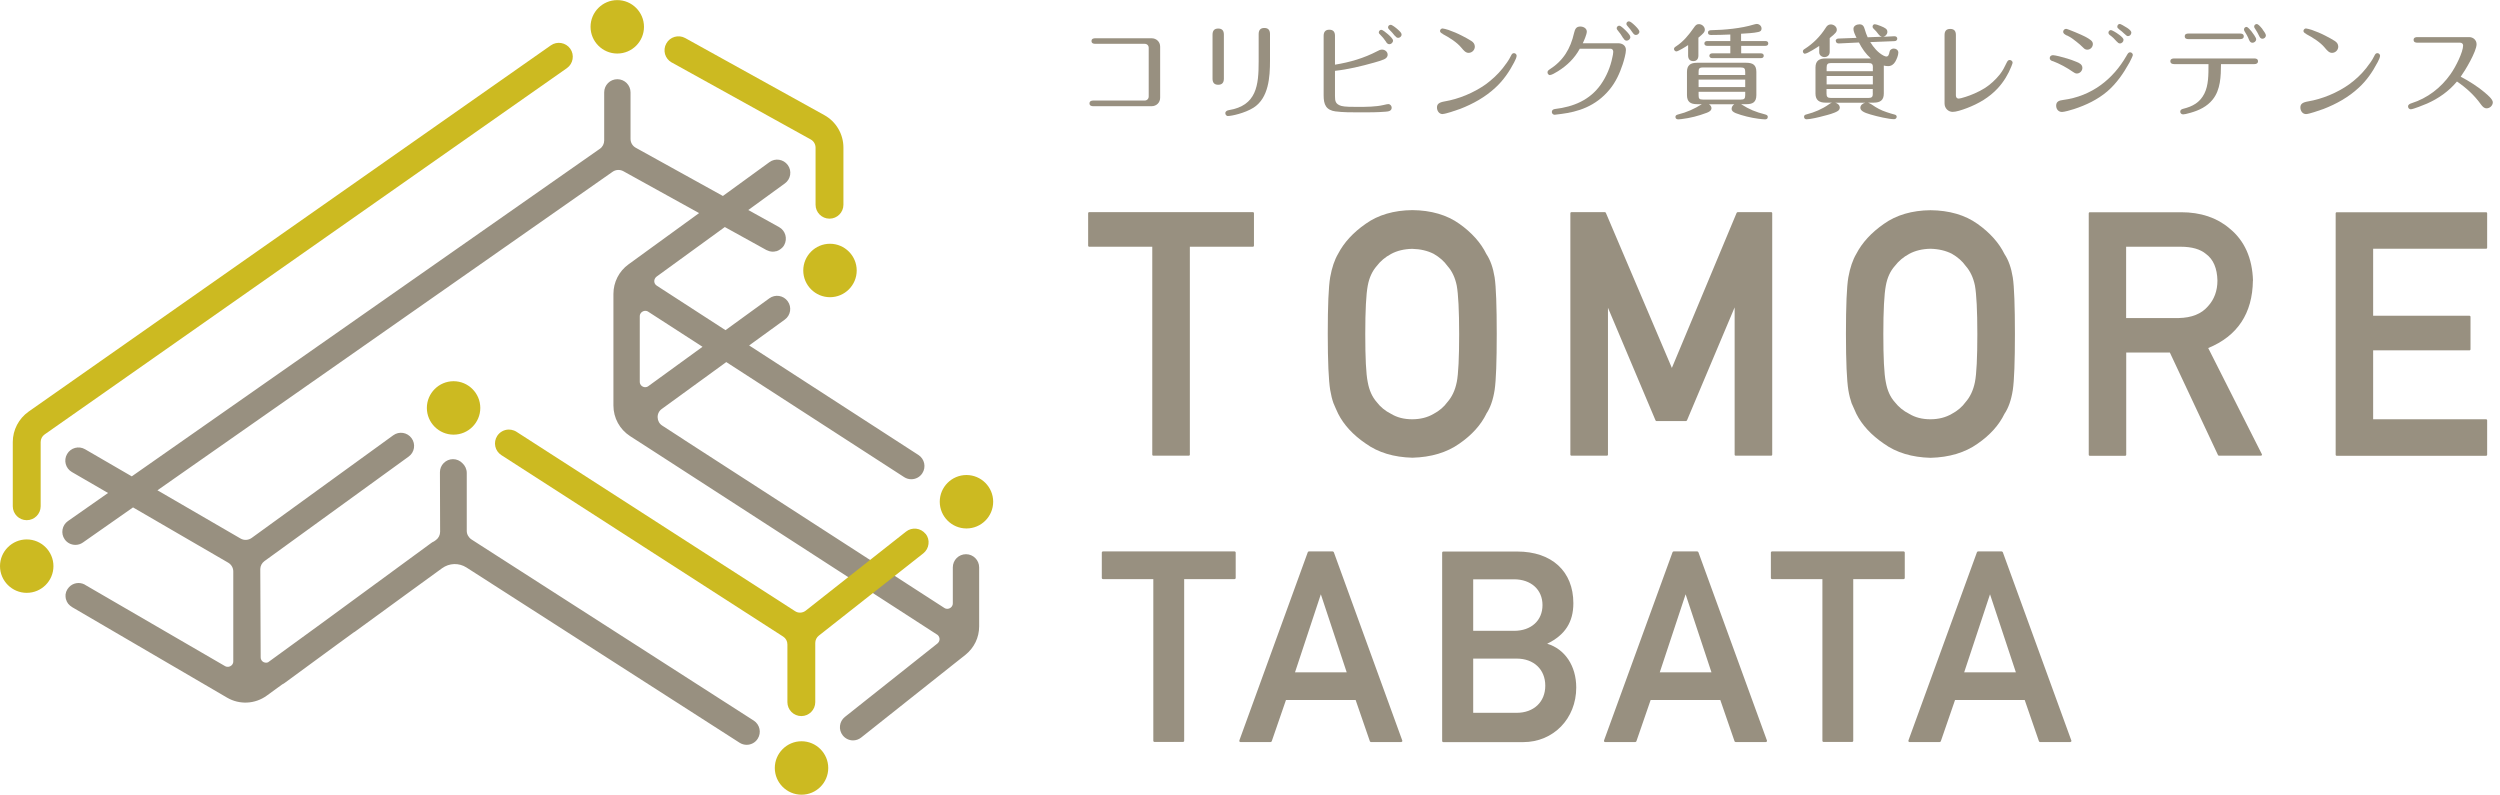 <svg width="151" height="48" viewBox="0 0 151 48" fill="none" xmlns="http://www.w3.org/2000/svg">
<g clip-path="url(#clip0_319_1156)">
<path d="M41.3 26.549L40 25.707C39.826 25.596 39.727 25.416 39.721 25.207C39.715 25.004 39.808 24.813 39.977 24.697L40.105 24.604L43.867 21.869L54.612 28.819C54.746 28.906 54.897 28.946 55.042 28.946C55.303 28.946 55.559 28.819 55.71 28.581C55.948 28.215 55.843 27.721 55.477 27.483L45.248 20.865L47.402 19.303C47.756 19.048 47.837 18.549 47.576 18.194C47.321 17.84 46.822 17.759 46.467 18.02L43.82 19.942L39.669 17.254C39.541 17.173 39.518 17.051 39.518 16.987C39.518 16.923 39.535 16.801 39.657 16.708L43.779 13.713L46.287 15.1C46.345 15.129 46.404 15.152 46.462 15.17C46.479 15.17 46.496 15.176 46.514 15.181C46.554 15.187 46.595 15.199 46.642 15.199C46.653 15.199 46.665 15.199 46.67 15.199C46.676 15.199 46.688 15.199 46.7 15.199C46.752 15.199 46.804 15.193 46.856 15.176C46.862 15.176 46.874 15.176 46.885 15.176C46.943 15.158 47.001 15.135 47.054 15.106C47.065 15.1 47.083 15.088 47.094 15.077C47.135 15.054 47.176 15.025 47.21 14.99C47.222 14.978 47.239 14.967 47.251 14.955C47.297 14.909 47.338 14.856 47.367 14.798C47.576 14.415 47.443 13.933 47.059 13.718L45.196 12.685L47.408 11.077C47.762 10.821 47.843 10.322 47.582 9.968C47.321 9.614 46.827 9.533 46.473 9.794L43.663 11.837L38.398 8.923C38.2 8.813 38.084 8.61 38.084 8.389V5.579C38.084 5.144 37.73 4.784 37.289 4.784C36.848 4.784 36.493 5.138 36.493 5.579V8.488C36.493 8.685 36.395 8.877 36.232 8.987L36.116 9.068L7.959 28.772L5.138 27.135C4.761 26.914 4.273 27.042 4.052 27.425C3.832 27.803 3.959 28.29 4.343 28.511L6.525 29.776L4.104 31.472C3.745 31.721 3.657 32.221 3.907 32.575C4.058 32.795 4.308 32.911 4.557 32.911C4.714 32.911 4.871 32.865 5.01 32.766L8.035 30.647L13.782 33.985C13.974 34.096 14.09 34.299 14.09 34.514V39.948C14.09 40.116 13.986 40.197 13.922 40.232C13.858 40.267 13.736 40.313 13.591 40.232L5.144 35.327C5.144 35.327 5.12 35.315 5.109 35.303C4.784 35.135 4.395 35.21 4.157 35.477C4.151 35.489 4.139 35.501 4.134 35.512C4.11 35.541 4.081 35.57 4.064 35.605C4.052 35.623 4.046 35.646 4.035 35.663C4.017 35.692 4.006 35.721 3.994 35.75C3.988 35.768 3.988 35.785 3.983 35.803C3.977 35.837 3.965 35.866 3.959 35.901C3.959 35.925 3.959 35.942 3.959 35.965C3.959 35.994 3.959 36.023 3.959 36.052C3.959 36.075 3.965 36.099 3.971 36.122C3.971 36.151 3.977 36.18 3.988 36.203C3.994 36.226 4.006 36.244 4.012 36.267C4.017 36.29 4.029 36.319 4.041 36.343C4.052 36.366 4.07 36.389 4.081 36.406C4.099 36.43 4.104 36.453 4.122 36.47C4.139 36.488 4.157 36.505 4.174 36.522C4.192 36.546 4.209 36.563 4.232 36.581C4.25 36.598 4.273 36.609 4.29 36.621C4.313 36.639 4.337 36.656 4.36 36.673L13.713 42.136C14.467 42.578 15.408 42.531 16.116 42.014L17.033 41.347C17.086 41.318 17.144 41.283 17.196 41.248L20.348 38.938L21.376 38.189C21.376 38.189 21.405 38.177 21.422 38.165L24.511 35.913L26.7 34.322C27.141 34.003 27.715 33.985 28.174 34.276L44.668 44.859C44.801 44.946 44.952 44.987 45.097 44.987C45.358 44.987 45.614 44.859 45.765 44.621C46.003 44.25 45.893 43.762 45.527 43.524L29.033 32.94L28.476 32.581C28.302 32.464 28.192 32.273 28.192 32.064V28.563C28.192 28.331 28.087 28.122 27.93 27.977C27.785 27.826 27.582 27.733 27.361 27.733C26.926 27.733 26.566 28.093 26.572 28.528L26.583 32.116C26.583 32.313 26.491 32.499 26.334 32.615L26.212 32.702C26.154 32.726 26.102 32.755 26.049 32.795L19.402 37.666L16.186 40.006C16.076 40.046 15.977 40.017 15.925 39.994C15.855 39.959 15.745 39.878 15.745 39.698L15.721 34.363C15.727 34.177 15.82 34.003 15.971 33.892L24.685 27.576C25.039 27.321 25.12 26.821 24.859 26.467C24.604 26.113 24.105 26.032 23.75 26.293L15.199 32.493C15.001 32.633 14.74 32.65 14.531 32.528L9.509 29.614L37.004 10.374C37.196 10.241 37.446 10.229 37.649 10.34L42.224 12.871L37.956 15.971C37.388 16.383 37.051 17.045 37.051 17.753V24.493C37.051 25.242 37.428 25.933 38.055 26.34L39.181 27.065L56.633 38.351C56.72 38.427 56.743 38.525 56.749 38.583C56.749 38.647 56.743 38.763 56.627 38.862L51.031 43.303C50.688 43.576 50.63 44.075 50.903 44.418C51.059 44.615 51.292 44.72 51.524 44.72C51.698 44.72 51.872 44.662 52.017 44.546L57.614 40.104L58.311 39.553C58.839 39.129 59.141 38.508 59.141 37.829V34.27C59.141 33.834 58.787 33.474 58.345 33.474C57.904 33.474 57.55 33.829 57.55 34.27V36.441C57.55 36.609 57.44 36.697 57.376 36.731C57.312 36.766 57.184 36.813 57.039 36.72L41.295 26.549H41.3ZM39.164 23.321C39.019 23.425 38.885 23.385 38.822 23.35C38.752 23.315 38.642 23.234 38.642 23.054V19.106C38.642 18.932 38.752 18.851 38.816 18.816C38.88 18.781 39.013 18.734 39.152 18.827L42.432 20.946L39.17 23.315L39.164 23.321Z" fill="#989080"/>
<path d="M27.396 26.253C28.29 26.253 29.01 25.527 29.01 24.639C29.01 23.75 28.285 23.025 27.396 23.025C26.508 23.025 25.782 23.75 25.782 24.639C25.782 25.527 26.508 26.253 27.396 26.253Z" fill="#CCBA21"/>
<path d="M48.412 48C49.306 48 50.026 47.274 50.026 46.386C50.026 45.498 49.3 44.772 48.412 44.772C47.524 44.772 46.798 45.498 46.798 46.386C46.798 47.274 47.524 48 48.412 48Z" fill="#CCBA21"/>
<path d="M58.374 31.919C59.269 31.919 59.988 31.193 59.988 30.305C59.988 29.416 59.263 28.691 58.374 28.691C57.486 28.691 56.761 29.416 56.761 30.305C56.761 31.193 57.486 31.919 58.374 31.919Z" fill="#CCBA21"/>
<path d="M1.614 35.808C2.508 35.808 3.228 35.083 3.228 34.194C3.228 33.306 2.502 32.581 1.614 32.581C0.726 32.581 0 33.306 0 34.194C0 35.083 0.726 35.808 1.614 35.808Z" fill="#CCBA21"/>
<path d="M37.283 3.234C38.177 3.234 38.897 2.508 38.897 1.62C38.897 0.731 38.171 0.006 37.283 0.006C36.395 0.006 35.669 0.731 35.669 1.62C35.669 2.508 36.395 3.234 37.283 3.234Z" fill="#CCBA21"/>
<path d="M50.131 17.951C51.025 17.951 51.745 17.225 51.745 16.337C51.745 15.448 51.019 14.723 50.131 14.723C49.242 14.723 48.517 15.448 48.517 16.337C48.517 17.225 49.242 17.951 50.131 17.951Z" fill="#CCBA21"/>
<path d="M34.444 2.943C34.177 2.566 33.649 2.473 33.271 2.74L1.73 24.859C1.132 25.283 0.772 25.968 0.772 26.7V30.578C0.772 31.042 1.15 31.419 1.614 31.419C2.078 31.419 2.456 31.042 2.456 30.578V26.7C2.456 26.52 2.543 26.345 2.694 26.241L34.241 4.116C34.618 3.849 34.711 3.321 34.444 2.943Z" fill="#CCBA21"/>
<path d="M40.575 3.774L48.969 8.424C49.15 8.523 49.26 8.714 49.26 8.917V12.366C49.26 12.83 49.637 13.207 50.102 13.207C50.566 13.207 50.943 12.83 50.943 12.366V8.917C50.943 8.099 50.502 7.344 49.782 6.949L41.388 2.299C40.981 2.073 40.464 2.224 40.244 2.63C40.133 2.827 40.11 3.054 40.168 3.269C40.232 3.483 40.371 3.663 40.569 3.774H40.575Z" fill="#CCBA21"/>
<path d="M55.907 32.25C55.617 31.884 55.089 31.82 54.723 32.11L48.668 36.882C48.476 37.033 48.215 37.045 48.017 36.911L31.193 26.078C31.147 26.049 31.094 26.02 31.042 26.003C30.938 25.962 30.827 25.945 30.723 25.945C30.444 25.951 30.183 26.096 30.032 26.328C29.91 26.52 29.869 26.74 29.916 26.961C29.962 27.181 30.096 27.367 30.282 27.489L47.303 38.45C47.466 38.554 47.559 38.729 47.559 38.92V42.409C47.559 42.874 47.936 43.251 48.401 43.251C48.865 43.251 49.242 42.874 49.242 42.409V38.833C49.242 38.659 49.324 38.496 49.457 38.392L55.768 33.422C55.942 33.283 56.058 33.08 56.081 32.859C56.11 32.633 56.047 32.418 55.907 32.238V32.25Z" fill="#CCBA21"/>
<path d="M66.026 6.415H69.556C69.846 6.415 70.073 6.2 70.073 5.904V2.816C70.073 2.525 69.846 2.311 69.556 2.311H66.148C66.038 2.311 65.927 2.345 65.927 2.479C65.927 2.612 66.038 2.647 66.148 2.647H69.138C69.289 2.647 69.382 2.752 69.382 2.891V5.829C69.382 5.968 69.277 6.073 69.138 6.073H66.026C65.916 6.073 65.805 6.113 65.805 6.247C65.805 6.38 65.922 6.415 66.026 6.415Z" fill="#989080"/>
<path d="M74.171 7.007C74.386 7.007 75.181 6.839 75.716 6.502C76.633 5.916 76.708 4.644 76.708 3.663V2.055C76.708 1.829 76.61 1.689 76.366 1.689C76.122 1.689 76.023 1.829 76.023 2.061V3.71C76.023 5.144 75.907 6.38 74.218 6.653C74.113 6.671 74.009 6.723 74.009 6.839C74.009 6.938 74.09 7.013 74.183 7.013L74.171 7.007Z" fill="#989080"/>
<path d="M73.579 5.12C73.823 5.12 73.922 4.981 73.922 4.749V2.09C73.922 1.858 73.823 1.724 73.579 1.724C73.335 1.724 73.237 1.864 73.237 2.096V4.755C73.237 4.981 73.335 5.12 73.579 5.12Z" fill="#989080"/>
<path d="M80.673 6.729C81.086 6.787 81.649 6.787 82.16 6.787C82.671 6.787 83.205 6.787 83.692 6.746C83.849 6.734 84.058 6.711 84.058 6.502C84.058 6.392 83.965 6.287 83.855 6.287C83.803 6.287 83.721 6.305 83.553 6.345C83.1 6.45 82.543 6.456 81.986 6.456C81.684 6.456 81.207 6.456 81.016 6.398C80.668 6.293 80.633 6.113 80.633 5.811V4.279C81.428 4.192 82.218 4 82.984 3.785C83.199 3.721 83.414 3.663 83.588 3.588C83.71 3.536 83.814 3.448 83.814 3.303C83.814 3.123 83.646 2.996 83.478 2.996C83.379 2.996 83.28 3.036 83.193 3.089C82.369 3.518 81.544 3.756 80.633 3.907V2.16C80.633 1.933 80.534 1.794 80.29 1.794C80.046 1.794 79.948 1.939 79.948 2.165V5.765C79.948 6.316 80.087 6.653 80.685 6.734L80.673 6.729Z" fill="#989080"/>
<path d="M83.721 2.537C83.762 2.601 83.826 2.671 83.913 2.671C84.029 2.671 84.139 2.572 84.139 2.45C84.139 2.351 83.959 2.177 83.832 2.067C83.698 1.951 83.507 1.8 83.431 1.8C83.35 1.8 83.28 1.875 83.28 1.956C83.28 2.009 83.309 2.044 83.35 2.078C83.483 2.206 83.617 2.369 83.727 2.537H83.721Z" fill="#989080"/>
<path d="M84.255 2.16C84.302 2.218 84.36 2.287 84.447 2.287C84.552 2.287 84.656 2.2 84.656 2.084C84.656 1.991 84.552 1.893 84.43 1.782C84.308 1.672 84.081 1.498 84 1.498C83.913 1.498 83.838 1.562 83.838 1.649C83.838 1.713 83.884 1.759 83.924 1.8C84.041 1.91 84.145 2.032 84.25 2.165L84.255 2.16Z" fill="#989080"/>
<path d="M87.141 6.885C87.309 6.885 87.936 6.671 88.192 6.578C88.97 6.276 89.713 5.864 90.322 5.295C90.793 4.865 91.158 4.337 91.454 3.768C91.541 3.611 91.605 3.448 91.605 3.367C91.605 3.286 91.53 3.21 91.443 3.21C91.344 3.21 91.303 3.286 91.263 3.367C91.135 3.64 90.943 3.89 90.763 4.122C90.473 4.488 90.119 4.813 89.742 5.091C89.004 5.614 88.093 5.985 87.257 6.125C86.92 6.183 86.793 6.282 86.793 6.491C86.793 6.694 86.92 6.891 87.135 6.891L87.141 6.885Z" fill="#989080"/>
<path d="M87.141 2.055C87.559 2.276 88.006 2.566 88.255 2.868C88.401 3.042 88.522 3.193 88.702 3.193C88.911 3.193 89.08 3.019 89.08 2.816C89.08 2.665 88.993 2.554 88.877 2.479C88.708 2.369 88.499 2.258 88.308 2.16C88.041 2.02 87.762 1.904 87.483 1.806C87.379 1.771 87.17 1.718 87.129 1.718C87.048 1.718 86.978 1.794 86.978 1.869C86.978 1.945 87.036 1.991 87.147 2.049L87.141 2.055Z" fill="#989080"/>
<path d="M98.607 1.962C98.659 2.038 98.711 2.113 98.81 2.113C98.914 2.113 99.019 2.02 99.019 1.916C99.019 1.817 98.879 1.672 98.758 1.55C98.589 1.388 98.462 1.289 98.386 1.289C98.305 1.289 98.235 1.353 98.235 1.434C98.235 1.498 98.27 1.538 98.311 1.585C98.421 1.707 98.52 1.829 98.607 1.968V1.962Z" fill="#989080"/>
<path d="M98.195 1.84L98.2 1.846L98.195 1.84Z" fill="#989080"/>
<path d="M93.631 4.528C93.718 4.528 93.916 4.418 94.102 4.302C94.665 3.948 95.1 3.524 95.419 2.943H97.283C97.388 2.943 97.44 3.03 97.44 3.129C97.44 3.239 97.411 3.35 97.388 3.46C97.271 4.046 97.033 4.615 96.691 5.103C96.023 6.049 95.036 6.45 93.927 6.583C93.823 6.595 93.73 6.647 93.73 6.763C93.73 6.856 93.811 6.932 93.898 6.932C93.922 6.932 93.986 6.926 94.316 6.88C95.263 6.758 96.366 6.45 97.225 5.399C97.585 4.964 97.829 4.435 98.009 3.89C98.09 3.646 98.206 3.228 98.206 3.019C98.206 2.746 97.986 2.612 97.736 2.612H95.599C95.675 2.462 95.843 2.073 95.843 1.91C95.843 1.707 95.634 1.602 95.448 1.602C95.193 1.602 95.129 1.771 95.077 1.98C94.856 2.955 94.421 3.669 93.573 4.209C93.515 4.25 93.469 4.296 93.469 4.372C93.469 4.464 93.544 4.54 93.631 4.54V4.528Z" fill="#989080"/>
<path d="M98.049 2.299C98.09 2.38 98.148 2.456 98.247 2.456C98.363 2.456 98.473 2.357 98.473 2.241C98.473 2.148 98.357 2.009 98.195 1.846C98.015 1.666 97.869 1.55 97.806 1.55C97.724 1.55 97.649 1.62 97.649 1.701C97.649 1.753 97.672 1.794 97.724 1.852C97.829 1.974 97.945 2.136 98.044 2.311L98.049 2.299Z" fill="#989080"/>
<path d="M103.118 2.769H104.511V3.222H103.419C103.332 3.222 103.245 3.268 103.245 3.367C103.245 3.472 103.332 3.512 103.419 3.512H106.357C106.444 3.512 106.531 3.477 106.531 3.367C106.531 3.257 106.444 3.222 106.357 3.222H105.167V2.769H106.63C106.717 2.769 106.804 2.734 106.804 2.624C106.804 2.514 106.717 2.479 106.63 2.479H105.161V2.038C105.463 2.02 105.933 1.997 106.2 1.933C106.328 1.904 106.398 1.852 106.398 1.724C106.398 1.567 106.258 1.446 106.107 1.446C106.061 1.446 105.98 1.469 105.916 1.486C105.179 1.713 104.151 1.811 103.367 1.823C103.269 1.823 103.164 1.846 103.164 1.968C103.164 2.09 103.251 2.113 103.356 2.113C103.739 2.113 104.128 2.102 104.511 2.084V2.479H103.118C103.03 2.479 102.943 2.52 102.943 2.624C102.943 2.734 103.03 2.769 103.118 2.769Z" fill="#989080"/>
<path d="M101.254 3.106C101.353 3.106 101.84 2.81 101.962 2.723V3.356C101.962 3.553 102.061 3.692 102.276 3.692C102.491 3.692 102.583 3.547 102.583 3.356V2.276C102.868 2.032 102.972 1.945 102.972 1.794C102.972 1.608 102.792 1.457 102.613 1.457C102.462 1.457 102.404 1.538 102.305 1.678C102.003 2.107 101.684 2.508 101.219 2.81C101.161 2.845 101.109 2.891 101.109 2.961C101.109 3.03 101.179 3.106 101.254 3.106Z" fill="#989080"/>
<path d="M104.586 6.56C104.586 6.688 104.673 6.763 104.836 6.833C105.237 6.99 105.782 7.118 106.189 7.17C106.322 7.187 106.52 7.21 106.607 7.21C106.694 7.21 106.775 7.176 106.775 7.06C106.775 6.967 106.7 6.938 106.624 6.914C106.032 6.763 105.666 6.612 105.161 6.293H105.475C105.858 6.293 106.084 6.177 106.084 5.742V4.343C106.084 3.936 105.887 3.791 105.475 3.791H102.502C102.107 3.791 101.893 3.936 101.893 4.343V5.742C101.893 6.148 102.102 6.293 102.502 6.293H102.792C102.351 6.572 101.875 6.787 101.353 6.914C101.271 6.938 101.196 6.967 101.196 7.06C101.196 7.158 101.26 7.21 101.376 7.21C101.411 7.21 101.521 7.199 101.562 7.193C102.09 7.129 102.572 7.007 103.094 6.81C103.228 6.758 103.373 6.682 103.373 6.531C103.373 6.433 103.303 6.351 103.222 6.299H104.749C104.662 6.357 104.592 6.45 104.592 6.56H104.586ZM102.595 4.348C102.595 4.145 102.63 4.075 102.862 4.075H105.144C105.358 4.075 105.411 4.139 105.411 4.348V4.528H102.595V4.348ZM102.595 4.807H105.411V5.26H102.595V4.807ZM102.862 6.015C102.636 6.015 102.595 5.956 102.595 5.747V5.544H105.411V5.747C105.411 5.962 105.347 6.015 105.144 6.015H102.862Z" fill="#989080"/>
<path d="M110.885 2.479C110.885 2.578 110.978 2.63 111.071 2.624L112.279 2.566C112.464 2.932 112.691 3.257 112.999 3.53H110.264C109.881 3.53 109.655 3.669 109.655 4.081V5.649C109.655 6.055 109.887 6.2 110.264 6.2H110.659C110.583 6.218 110.52 6.264 110.462 6.305C110.061 6.589 109.591 6.787 109.115 6.909C109.033 6.926 108.964 6.961 108.964 7.054C108.964 7.147 109.028 7.205 109.115 7.205C109.347 7.205 109.91 7.071 110.154 7.001C110.392 6.943 110.81 6.833 111.001 6.705C111.071 6.665 111.123 6.583 111.123 6.502C111.123 6.351 110.99 6.235 110.851 6.206H112.656C112.517 6.241 112.366 6.345 112.366 6.508C112.366 6.682 112.569 6.798 112.975 6.914C113.405 7.042 114.102 7.199 114.404 7.199C114.485 7.199 114.56 7.141 114.56 7.054C114.56 6.984 114.514 6.943 114.456 6.926C114.316 6.891 114.107 6.827 113.956 6.775C113.62 6.665 113.353 6.525 113.057 6.316C112.981 6.27 112.888 6.218 112.83 6.2H113.173C113.556 6.2 113.782 6.061 113.782 5.649V4.081C113.782 4.041 113.782 4 113.782 3.959C113.864 3.983 113.956 3.994 114.044 3.994C114.229 3.994 114.38 3.89 114.473 3.727C114.554 3.588 114.659 3.35 114.659 3.176C114.659 3.03 114.525 2.932 114.38 2.932C114.264 2.932 114.148 3.013 114.131 3.118C114.096 3.309 114.049 3.414 113.939 3.414C113.893 3.414 113.852 3.402 113.759 3.356C113.422 3.176 113.161 2.862 112.964 2.543L114.427 2.485C114.514 2.485 114.595 2.432 114.595 2.334C114.595 2.241 114.52 2.189 114.433 2.189H114.415L113.753 2.223C113.881 2.189 113.997 2.073 113.997 1.927C113.997 1.759 113.881 1.689 113.597 1.573C113.417 1.498 113.283 1.463 113.237 1.463C113.161 1.463 113.103 1.527 113.103 1.608C113.103 1.66 113.126 1.701 113.161 1.73C113.277 1.835 113.376 1.951 113.463 2.073C113.521 2.142 113.573 2.2 113.672 2.218L112.807 2.252C112.737 2.096 112.679 1.945 112.633 1.776C112.581 1.596 112.517 1.469 112.314 1.469C112.151 1.469 111.948 1.556 111.948 1.742C111.948 1.898 112.023 2.055 112.134 2.287L111.042 2.328C110.961 2.328 110.874 2.374 110.874 2.479H110.885ZM113.12 5.649C113.12 5.852 113.057 5.916 112.853 5.916H110.589C110.386 5.916 110.322 5.852 110.322 5.649V5.376H113.115V5.649H113.12ZM113.12 5.097H110.328V4.592H113.12V5.097ZM113.12 4.081V4.302H110.328V4.081C110.328 3.878 110.392 3.808 110.595 3.808H112.859C113.062 3.808 113.126 3.872 113.126 4.081H113.12Z" fill="#989080"/>
<path d="M109.028 3.239C109.167 3.239 109.742 2.868 109.881 2.775V3.158C109.881 3.332 110.032 3.448 110.194 3.448C110.386 3.448 110.514 3.321 110.514 3.135V2.299C110.885 2.003 110.943 1.916 110.943 1.794C110.943 1.602 110.752 1.475 110.578 1.475C110.427 1.475 110.34 1.567 110.27 1.684C109.945 2.194 109.515 2.63 109.004 2.955C108.946 2.99 108.894 3.03 108.894 3.106C108.894 3.187 108.964 3.251 109.039 3.251L109.028 3.239Z" fill="#989080"/>
<path d="M117.933 6.758C118.148 6.758 118.473 6.653 118.798 6.531C119.501 6.264 120.151 5.887 120.662 5.335C121.028 4.94 121.3 4.482 121.486 4.012C121.544 3.872 121.562 3.803 121.562 3.785C121.562 3.692 121.469 3.623 121.382 3.623C121.289 3.623 121.248 3.698 121.208 3.774C121.091 4.023 120.964 4.273 120.795 4.488C120.534 4.813 120.226 5.103 119.878 5.324C119.489 5.567 119.036 5.753 118.717 5.852C118.531 5.916 118.351 5.956 118.305 5.956C118.194 5.956 118.136 5.875 118.136 5.765V2.113C118.136 1.887 118.044 1.747 117.794 1.747C117.544 1.747 117.451 1.887 117.451 2.119V6.253C117.451 6.531 117.666 6.758 117.945 6.758H117.933Z" fill="#989080"/>
<path d="M128.604 3.808C128.732 3.57 128.824 3.361 128.824 3.321C128.824 3.234 128.743 3.158 128.656 3.158C128.563 3.158 128.517 3.234 128.435 3.379C127.628 4.784 126.34 5.811 124.61 6.038C124.389 6.067 124.192 6.119 124.192 6.38C124.192 6.595 124.331 6.763 124.546 6.763C124.673 6.763 125.08 6.653 125.266 6.589C125.997 6.351 126.7 6.015 127.286 5.515C127.837 5.039 128.255 4.435 128.604 3.803V3.808Z" fill="#989080"/>
<path d="M123.977 3.686C124.406 3.849 124.853 4.093 125.208 4.343C125.277 4.389 125.353 4.441 125.44 4.441C125.626 4.441 125.776 4.279 125.776 4.099C125.776 3.89 125.579 3.797 125.411 3.733C125.057 3.582 124.656 3.472 124.377 3.402C124.226 3.367 124.064 3.332 124 3.332C123.901 3.332 123.803 3.396 123.803 3.506C123.803 3.605 123.878 3.657 123.965 3.692L123.977 3.686Z" fill="#989080"/>
<path d="M128.006 1.782C128.105 1.852 128.197 1.927 128.284 2.014C128.389 2.119 128.47 2.183 128.528 2.183C128.639 2.183 128.732 2.084 128.732 1.974C128.732 1.875 128.621 1.776 128.482 1.684C128.267 1.544 128.075 1.446 128.035 1.446C127.948 1.446 127.884 1.527 127.884 1.614C127.884 1.672 127.919 1.713 128.012 1.782H128.006Z" fill="#989080"/>
<path d="M127.855 2.508C127.907 2.566 127.959 2.624 128.041 2.624C128.163 2.624 128.261 2.52 128.261 2.403C128.261 2.316 128.134 2.2 128 2.102C127.797 1.945 127.553 1.817 127.501 1.817C127.419 1.817 127.35 1.887 127.35 1.968C127.35 2.032 127.385 2.078 127.425 2.113C127.594 2.229 127.727 2.363 127.855 2.514V2.508Z" fill="#989080"/>
<path d="M124.859 2.148C125.074 2.253 125.237 2.369 125.411 2.514C125.562 2.63 125.707 2.758 125.846 2.897C125.904 2.961 125.98 3.001 126.073 3.001C126.264 3.001 126.409 2.839 126.409 2.659C126.409 2.479 126.247 2.38 125.939 2.212C125.759 2.113 124.882 1.742 124.795 1.742C124.697 1.742 124.615 1.823 124.615 1.922C124.615 2.014 124.697 2.073 124.842 2.148H124.859Z" fill="#989080"/>
<path d="M131.309 3.872H133.393C133.393 4.534 133.393 5.149 133.149 5.643C132.877 6.194 132.43 6.432 131.861 6.572C131.774 6.595 131.686 6.636 131.686 6.746C131.686 6.839 131.762 6.909 131.861 6.909C131.93 6.909 132.075 6.88 132.313 6.81C132.824 6.665 133.306 6.438 133.649 6.009C134.125 5.417 134.142 4.604 134.148 3.872H136.163C136.267 3.872 136.383 3.837 136.383 3.698C136.383 3.559 136.261 3.53 136.163 3.53H131.315C131.205 3.53 131.089 3.565 131.089 3.698C131.089 3.832 131.205 3.872 131.315 3.872H131.309Z" fill="#989080"/>
<path d="M136.662 1.771C136.488 1.55 136.377 1.451 136.308 1.451C136.226 1.451 136.151 1.521 136.151 1.602C136.151 1.655 136.186 1.713 136.232 1.776C136.302 1.887 136.377 2.009 136.447 2.16C136.488 2.253 136.54 2.34 136.65 2.34C136.761 2.34 136.859 2.253 136.859 2.136C136.859 2.055 136.761 1.91 136.656 1.776L136.662 1.771Z" fill="#989080"/>
<path d="M132.18 2.363H135.303C135.414 2.363 135.524 2.328 135.524 2.194C135.524 2.061 135.414 2.026 135.303 2.026H132.18C132.07 2.026 131.959 2.055 131.959 2.194C131.959 2.334 132.07 2.363 132.18 2.363Z" fill="#989080"/>
<path d="M135.843 2.403C135.878 2.496 135.936 2.583 136.046 2.583C136.163 2.583 136.273 2.491 136.273 2.369C136.273 2.276 136.07 1.997 135.983 1.887C135.919 1.811 135.768 1.625 135.687 1.625C135.605 1.625 135.536 1.701 135.536 1.782C135.536 1.817 135.553 1.852 135.57 1.887C135.675 2.049 135.774 2.223 135.843 2.409V2.403Z" fill="#989080"/>
<path d="M139.292 2.055C139.71 2.276 140.157 2.566 140.406 2.868C140.552 3.042 140.673 3.193 140.853 3.193C141.062 3.193 141.231 3.019 141.231 2.816C141.231 2.665 141.144 2.554 141.028 2.479C140.859 2.369 140.65 2.258 140.459 2.16C140.192 2.02 139.913 1.904 139.634 1.806C139.53 1.771 139.321 1.718 139.28 1.718C139.199 1.718 139.129 1.794 139.129 1.869C139.129 1.945 139.187 1.991 139.298 2.049L139.292 2.055Z" fill="#989080"/>
<path d="M143.605 3.768C143.692 3.611 143.756 3.448 143.756 3.367C143.756 3.286 143.681 3.21 143.594 3.21C143.495 3.21 143.454 3.286 143.414 3.367C143.286 3.64 143.094 3.89 142.914 4.122C142.624 4.488 142.276 4.813 141.893 5.091C141.161 5.614 140.244 5.985 139.408 6.125C139.071 6.183 138.943 6.282 138.943 6.491C138.943 6.694 139.071 6.891 139.286 6.891C139.454 6.891 140.081 6.676 140.337 6.583C141.115 6.282 141.858 5.869 142.467 5.3C142.938 4.871 143.303 4.343 143.599 3.774L143.605 3.768Z" fill="#989080"/>
<path d="M150.113 5.614C149.684 5.248 149.132 4.894 148.627 4.633C148.9 4.255 149.585 3.106 149.585 2.671C149.585 2.421 149.382 2.241 149.138 2.241H146.003C145.893 2.241 145.782 2.276 145.782 2.409C145.782 2.543 145.893 2.578 146.003 2.578H148.592C148.691 2.578 148.772 2.641 148.772 2.746C148.772 3.129 148.343 4.017 148.006 4.488C147.425 5.312 146.612 5.933 145.655 6.235C145.556 6.27 145.446 6.311 145.446 6.432C145.446 6.525 145.521 6.601 145.608 6.601C145.759 6.601 146.421 6.328 146.589 6.258C147.286 5.951 147.913 5.509 148.401 4.923C148.964 5.306 149.457 5.759 149.852 6.311C149.939 6.427 150.032 6.543 150.194 6.543C150.386 6.543 150.566 6.374 150.566 6.177C150.566 6.003 150.258 5.736 150.107 5.614H150.113Z" fill="#989080"/>
<path d="M69.597 27.46C69.597 27.495 69.626 27.524 69.66 27.524H71.803C71.838 27.524 71.867 27.495 71.867 27.46V14.903H75.675C75.71 14.903 75.739 14.874 75.739 14.839V12.877C75.739 12.842 75.71 12.813 75.675 12.813H65.788C65.753 12.813 65.724 12.842 65.724 12.877V14.839C65.724 14.874 65.753 14.903 65.788 14.903H69.597V27.46Z" fill="#989080"/>
<path d="M89.771 24.993C90.014 24.633 90.183 24.151 90.276 23.553C90.363 22.967 90.403 21.823 90.403 20.163C90.403 18.502 90.363 17.329 90.276 16.755C90.183 16.174 90.014 15.698 89.776 15.344C89.446 14.665 88.894 14.049 88.151 13.521C87.396 12.981 86.438 12.702 85.306 12.691C84.186 12.702 83.24 12.981 82.491 13.515C81.73 14.043 81.173 14.653 80.824 15.326C80.61 15.686 80.447 16.163 80.343 16.743C80.244 17.324 80.197 18.467 80.197 20.163C80.197 21.858 80.25 22.967 80.343 23.553C80.395 23.866 80.464 24.134 80.54 24.348C80.621 24.546 80.714 24.749 80.824 24.987C81.167 25.666 81.73 26.276 82.491 26.792C83.24 27.332 84.186 27.617 85.306 27.646C86.438 27.617 87.39 27.332 88.151 26.792C88.9 26.276 89.446 25.666 89.776 24.993H89.771ZM87.988 23.077C87.89 23.57 87.698 23.977 87.425 24.284C87.216 24.575 86.938 24.813 86.589 24.998C86.224 25.213 85.788 25.324 85.295 25.324C84.801 25.324 84.377 25.213 84.023 24.998C83.663 24.819 83.373 24.575 83.152 24.284C82.885 23.983 82.7 23.576 82.612 23.083C82.508 22.583 82.462 21.608 82.462 20.18C82.462 18.752 82.514 17.771 82.612 17.254C82.7 16.772 82.885 16.377 83.152 16.07C83.373 15.779 83.663 15.53 84.023 15.338C84.377 15.146 84.801 15.042 85.295 15.03C85.794 15.042 86.229 15.146 86.595 15.332C86.938 15.53 87.222 15.774 87.431 16.07C87.704 16.372 87.89 16.772 87.988 17.254C88.081 17.771 88.133 18.758 88.133 20.18C88.133 21.602 88.087 22.583 87.988 23.083V23.077Z" fill="#989080"/>
<path d="M96.929 12.813H94.914C94.88 12.813 94.85 12.842 94.85 12.877V27.46C94.85 27.495 94.88 27.524 94.914 27.524H97.057C97.091 27.524 97.121 27.495 97.121 27.46V18.589L99.994 25.393C99.994 25.393 100.023 25.434 100.052 25.434H101.835C101.835 25.434 101.881 25.416 101.893 25.393L104.772 18.566V27.46C104.772 27.495 104.801 27.524 104.836 27.524H106.978C107.013 27.524 107.042 27.495 107.042 27.46V12.877C107.042 12.842 107.013 12.813 106.978 12.813H104.952C104.952 12.813 104.906 12.83 104.894 12.853L100.981 22.224L96.993 12.853C96.993 12.853 96.964 12.813 96.935 12.813H96.929Z" fill="#989080"/>
<path d="M112.122 15.332C111.907 15.692 111.745 16.168 111.64 16.749C111.541 17.324 111.495 18.473 111.495 20.168C111.495 21.864 111.547 22.972 111.64 23.559C111.692 23.872 111.762 24.139 111.837 24.354C111.919 24.552 112.017 24.766 112.122 24.993C112.464 25.672 113.028 26.282 113.788 26.798C114.537 27.338 115.483 27.623 116.604 27.652C117.736 27.623 118.688 27.338 119.448 26.798C120.197 26.282 120.743 25.672 121.068 24.998C121.312 24.639 121.48 24.157 121.573 23.559C121.66 22.972 121.701 21.829 121.701 20.168C121.701 18.508 121.66 17.329 121.573 16.761C121.48 16.18 121.312 15.704 121.074 15.35C120.743 14.671 120.192 14.055 119.448 13.527C118.694 12.987 117.736 12.708 116.604 12.697C115.483 12.708 114.537 12.987 113.788 13.521C113.028 14.049 112.47 14.659 112.122 15.332ZM114.45 16.064C114.671 15.774 114.961 15.524 115.321 15.332C115.675 15.141 116.099 15.036 116.592 15.025C117.091 15.036 117.527 15.141 117.893 15.327C118.235 15.524 118.52 15.768 118.729 16.064C118.996 16.366 119.187 16.766 119.286 17.248C119.379 17.765 119.431 18.752 119.431 20.174C119.431 21.596 119.385 22.578 119.286 23.077C119.187 23.57 118.996 23.977 118.723 24.285C118.514 24.575 118.235 24.813 117.887 24.998C117.521 25.213 117.086 25.324 116.592 25.324C116.099 25.324 115.675 25.213 115.321 24.998C114.961 24.819 114.671 24.575 114.444 24.285C114.171 23.983 113.991 23.576 113.904 23.083C113.8 22.578 113.753 21.602 113.753 20.18C113.753 18.758 113.806 17.771 113.904 17.254C113.991 16.772 114.171 16.377 114.444 16.07L114.45 16.064Z" fill="#989080"/>
<path d="M136.081 16.952C136.041 15.588 135.565 14.525 134.659 13.794C133.904 13.149 132.923 12.819 131.739 12.819H126.224C126.189 12.819 126.16 12.848 126.16 12.882V27.466C126.16 27.501 126.189 27.53 126.224 27.53H128.36C128.395 27.53 128.424 27.501 128.424 27.466V21.295H131.06L133.968 27.489C133.968 27.489 133.997 27.524 134.026 27.524H136.563C136.563 27.524 136.604 27.512 136.615 27.495C136.627 27.477 136.627 27.454 136.615 27.431L133.376 21.022C135.147 20.296 136.052 18.926 136.075 16.946L136.081 16.952ZM131.599 19.21H128.418V14.903H131.716C132.383 14.903 132.9 15.048 133.248 15.344C133.689 15.669 133.916 16.209 133.933 16.946C133.933 17.562 133.742 18.09 133.353 18.508C132.964 18.961 132.372 19.193 131.594 19.21H131.599Z" fill="#989080"/>
<path d="M150.16 12.819H141.138C141.103 12.819 141.074 12.848 141.074 12.882V27.466C141.074 27.501 141.103 27.53 141.138 27.53H150.16C150.194 27.53 150.224 27.501 150.224 27.466V25.387C150.224 25.353 150.194 25.324 150.16 25.324H143.338V21.161H149.155C149.19 21.161 149.219 21.132 149.219 21.097V19.135C149.219 19.1 149.19 19.071 149.155 19.071H143.338V15.025H150.16C150.194 15.025 150.224 14.996 150.224 14.961V12.882C150.224 12.848 150.194 12.819 150.16 12.819Z" fill="#989080"/>
<path d="M74.572 33.306H66.618C66.578 33.306 66.549 33.341 66.549 33.376V34.908C66.549 34.949 66.584 34.978 66.618 34.978H69.66V44.743C69.66 44.784 69.695 44.813 69.73 44.813H71.454C71.495 44.813 71.524 44.778 71.524 44.743V34.978H74.566C74.607 34.978 74.636 34.943 74.636 34.908V33.376C74.636 33.335 74.601 33.306 74.566 33.306H74.572Z" fill="#989080"/>
<path d="M80.499 33.306H79.059C79.031 33.306 79.001 33.324 78.99 33.353L74.856 44.726C74.856 44.726 74.856 44.772 74.862 44.789C74.874 44.807 74.897 44.819 74.92 44.819H76.743C76.772 44.819 76.801 44.801 76.813 44.772L77.672 42.282H81.881L82.74 44.772C82.752 44.801 82.775 44.819 82.81 44.819H84.633C84.633 44.819 84.679 44.807 84.691 44.789C84.703 44.772 84.708 44.743 84.697 44.726L80.563 33.353C80.563 33.353 80.528 33.306 80.493 33.306H80.499ZM81.341 40.609H78.218L79.779 35.895L81.341 40.609Z" fill="#989080"/>
<path d="M93.451 38.88C94.531 38.357 95.031 37.573 95.031 36.435C95.031 34.508 93.73 33.312 91.634 33.312H87.176C87.135 33.312 87.106 33.347 87.106 33.382V44.755C87.106 44.795 87.141 44.824 87.176 44.824H92C93.823 44.824 95.205 43.408 95.205 41.527C95.205 40.221 94.52 39.199 93.446 38.88H93.451ZM91.448 38.102H88.981V34.99H91.448C92.476 34.99 93.167 35.617 93.167 36.546C93.167 37.475 92.493 38.102 91.448 38.102ZM88.981 39.779H91.605C92.644 39.779 93.335 40.435 93.335 41.416C93.335 42.398 92.639 43.054 91.605 43.054H88.981V39.779Z" fill="#989080"/>
<path d="M102.531 33.306H101.091C101.062 33.306 101.033 33.324 101.022 33.353L96.882 44.726C96.882 44.726 96.882 44.772 96.888 44.789C96.9 44.807 96.923 44.819 96.946 44.819H98.769C98.798 44.819 98.827 44.801 98.839 44.772L99.698 42.282H103.907L104.766 44.772C104.778 44.801 104.801 44.819 104.836 44.819H106.659C106.659 44.819 106.705 44.807 106.717 44.789C106.729 44.772 106.734 44.743 106.723 44.726L102.583 33.353C102.583 33.353 102.549 33.306 102.514 33.306H102.531ZM103.373 40.609H100.25L101.811 35.895L103.373 40.609Z" fill="#989080"/>
<path d="M114.984 33.306H107.03C106.99 33.306 106.961 33.341 106.961 33.376V34.908C106.961 34.949 106.996 34.978 107.03 34.978H110.073V44.743C110.073 44.784 110.107 44.813 110.142 44.813H111.866C111.907 44.813 111.936 44.778 111.936 44.743V34.978H114.978C115.019 34.978 115.048 34.943 115.048 34.908V33.376C115.048 33.335 115.013 33.306 114.978 33.306H114.984Z" fill="#989080"/>
<path d="M120.917 33.306H119.477C119.448 33.306 119.419 33.324 119.408 33.353L115.268 44.726C115.268 44.726 115.268 44.772 115.274 44.789C115.286 44.807 115.309 44.819 115.332 44.819H117.155C117.184 44.819 117.213 44.801 117.225 44.772L118.084 42.282H122.293L123.152 44.772C123.164 44.801 123.187 44.819 123.222 44.819H125.045C125.045 44.819 125.091 44.807 125.103 44.789C125.115 44.772 125.12 44.743 125.109 44.726L120.97 33.353C120.97 33.353 120.935 33.306 120.9 33.306H120.917ZM121.759 40.609H118.636L120.197 35.895L121.759 40.609Z" fill="#989080"/>
</g>
<defs>
<clipPath id="clip0_319_1156">
<rect width="150.572" height="48" fill="white"/>
</clipPath>
</defs>
</svg>
